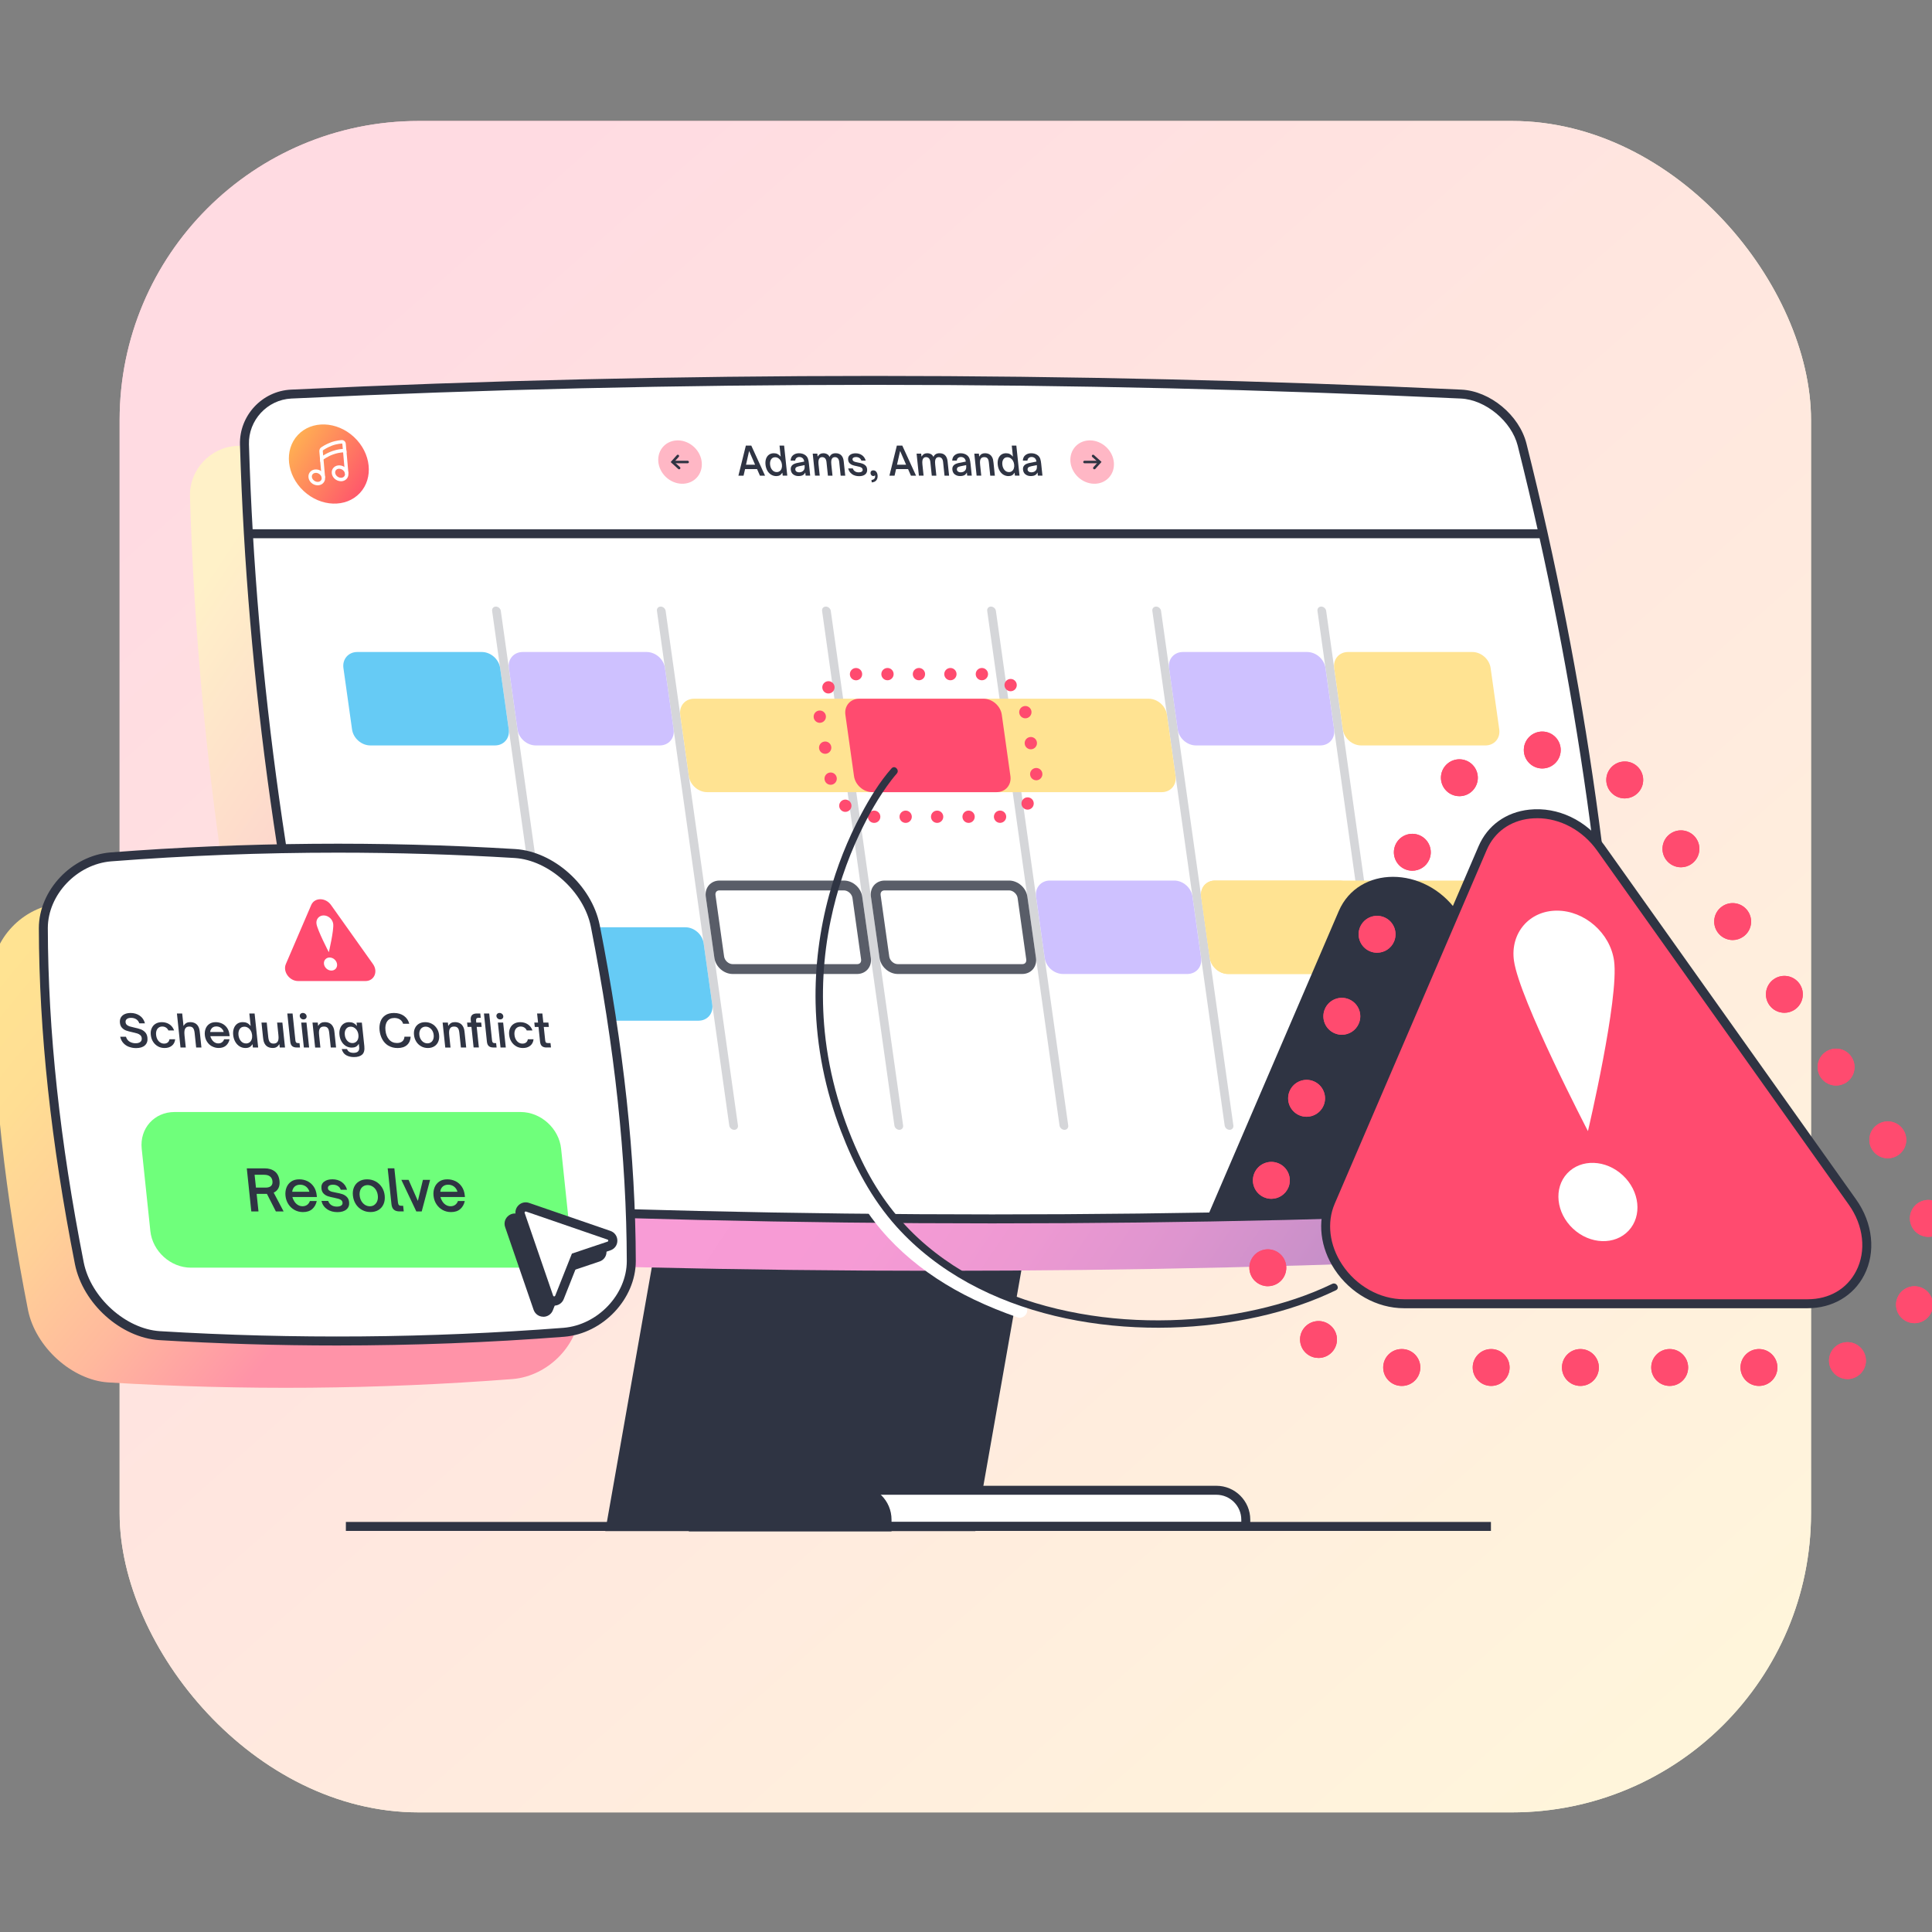 <?xml version="1.0" encoding="UTF-8"?>
<svg xmlns="http://www.w3.org/2000/svg" xmlns:xlink="http://www.w3.org/1999/xlink" viewBox="0 0 646 646">
  <rect x="0" y="0" width="646" height="646" fill="#808080" stroke="none"/>
  <defs>
    <style>.cls-1{clip-path:url(#clippath);}.cls-2{fill:none;}.cls-2,.cls-3,.cls-4,.cls-5,.cls-6,.cls-7,.cls-8,.cls-9,.cls-10,.cls-11,.cls-12,.cls-13,.cls-14,.cls-15,.cls-16,.cls-17{stroke-width:0px;}.cls-3{fill:url(#linear-gradient);}.cls-4{fill:url(#New_Gradient_Swatch);}.cls-5{fill:url(#linear-gradient-4);}.cls-6{fill:url(#linear-gradient-2);}.cls-7{fill:url(#linear-gradient-3);}.cls-8{fill:#595d68;}.cls-9{fill:#6fff7b;}.cls-10{fill:#2f3443;}.cls-11{fill:#d5d6d9;}.cls-12{fill:#cec1ff;}.cls-13{fill:#ffe392;}.cls-14{fill:#fff;}.cls-15{fill:#ffb7c5;}.cls-16{fill:#ff4b6f;}.cls-17{fill:#66cbf5;}</style>
    <linearGradient id="linear-gradient" x1="123.99" y1="97.82" x2="570.93" y2="604.61" gradientUnits="userSpaceOnUse">
      <stop offset="0" stop-color="#ffc9d4"></stop>
      <stop offset=".04" stop-color="#ffd0d5"></stop>
      <stop offset=".15" stop-color="#ffe1d7"></stop>
      <stop offset=".29" stop-color="#ffedd9"></stop>
      <stop offset=".49" stop-color="#fff4da"></stop>
      <stop offset="1" stop-color="#fff6db"></stop>
    </linearGradient>
    <linearGradient id="linear-gradient-2" x1="123.99" y1="97.82" x2="570.93" y2="604.61" gradientUnits="userSpaceOnUse">
      <stop offset="0" stop-color="#ffdbe2"></stop>
      <stop offset="1" stop-color="#fff6db"></stop>
    </linearGradient>
    <linearGradient id="linear-gradient-3" x1="49.62" y1="120.02" x2="478.59" y2="409.33" gradientUnits="userSpaceOnUse">
      <stop offset=".11" stop-color="#fff1c8"></stop>
      <stop offset=".55" stop-color="#f99cd6"></stop>
      <stop offset=".7" stop-color="#f69bd5"></stop>
      <stop offset=".79" stop-color="#ed99d2"></stop>
      <stop offset=".87" stop-color="#de95cf"></stop>
      <stop offset=".95" stop-color="#c990c9"></stop>
      <stop offset="1" stop-color="#b58bc4"></stop>
    </linearGradient>
    <clipPath id="clippath">
      <path class="cls-2" d="m526.69,402.97c-129.55,6.14-259.95,6.14-391.22,0-8.92-.43-18.11-8-20.35-16.87-19.88-79.16-31.01-158.31-33.37-237.47-.25-8.87,6.81-16.44,15.61-16.87,129.55-6.14,259.95-6.14,391.22,0,8.92.43,18.11,8,20.35,16.87,19.88,79.16,31.01,158.31,33.37,237.47.25,8.87-6.81,16.44-15.61,16.87Z"></path>
    </clipPath>
    <linearGradient id="linear-gradient-4" x1="10.85" y1="312.05" x2="184.95" y2="454.95" gradientUnits="userSpaceOnUse">
      <stop offset="0" stop-color="#ffe392"></stop>
      <stop offset=".14" stop-color="#ffde93"></stop>
      <stop offset=".3" stop-color="#ffd097"></stop>
      <stop offset=".47" stop-color="#ffb99d"></stop>
      <stop offset=".64" stop-color="#ff99a6"></stop>
      <stop offset=".67" stop-color="#ff93a8"></stop>
    </linearGradient>
    <linearGradient id="New_Gradient_Swatch" x1="134.59" y1="170.97" x2="87.96" y2="141.04" gradientTransform="translate(148.48 -31.07) rotate(47.01)" gradientUnits="userSpaceOnUse">
      <stop offset=".2" stop-color="#ff4b6f"></stop>
      <stop offset="1" stop-color="#ffd448"></stop>
    </linearGradient>
  </defs>
  <g id="Layer_2">
    <rect class="cls-3" x="40" y="40.45" width="565.55" height="565.55" rx="100" ry="100"></rect>
    <rect class="cls-6" x="40" y="40.45" width="565.55" height="565.55" rx="100" ry="100"></rect>
  </g>
  <g id="Layer_1">
    <polygon class="cls-10" points="324.59 510.12 204.59 510.12 227.02 382.91 347.02 382.91 324.59 510.12"></polygon>
    <path class="cls-10" d="m326.14,511.96h-123.75l23.08-130.89h123.75l-23.08,130.89Zm-119.35-3.68h116.26l21.78-123.52h-116.26l-21.78,123.52Z"></path>
    <path class="cls-14" d="m282.23,498.3h124.49c5.43,0,9.83,4.41,9.83,9.83v1.22c0,.57-.47,1.04-1.04,1.04h-133.28v-12.09h0Z"></path>
    <path class="cls-10" d="m415.51,511.89h-134.78v-15.09h125.99c6.25,0,11.33,5.08,11.33,11.33v1.22c0,1.4-1.14,2.54-2.54,2.54Zm-131.78-3h131.32v-.76c0-4.59-3.74-8.33-8.33-8.33h-122.99v9.09Z"></path>
    <path class="cls-10" d="m231.98,498.3h54.64c5.43,0,9.83,4.41,9.83,9.83v2.26h-64.47v-12.09h0Z"></path>
    <path class="cls-10" d="m298.1,512.04h-67.78v-15.4h56.29c6.33,0,11.49,5.15,11.49,11.49v3.91Zm-64.47-3.31h61.15v-.6c0-4.51-3.67-8.17-8.17-8.17h-52.98v8.77Z"></path>
    <rect class="cls-10" x="115.65" y="508.89" width="382.87" height="3"></rect>
    <path class="cls-7" d="m508.46,420.31c-129.55,6.14-259.95,6.14-391.22,0-8.92-.43-18.11-8-20.35-16.87-19.88-79.16-31.01-158.31-33.37-237.47-.25-8.87,6.81-16.44,15.61-16.87,129.55-6.14,259.95-6.14,391.22,0,8.92.43,18.11,8,20.35,16.87,19.88,79.16,31.01,158.31,33.37,237.47.25,8.87-6.81,16.44-15.61,16.87Z"></path>
    <path class="cls-14" d="m526.69,402.97c-129.55,6.14-259.95,6.14-391.22,0-8.92-.43-18.11-8-20.35-16.87-19.88-79.16-31.01-158.31-33.37-237.47-.25-8.87,6.81-16.44,15.61-16.87,129.55-6.14,259.95-6.14,391.22,0,8.92.43,18.11,8,20.35,16.87,19.88,79.16,31.01,158.31,33.37,237.47.25,8.87-6.81,16.44-15.61,16.87Z"></path>
    <path class="cls-10" d="m331.72,409.06c-65.38,0-130.97-1.53-196.33-4.58-9.59-.46-19.34-8.53-21.73-18-19.82-78.89-31.06-158.9-33.42-237.79-.28-9.68,7.37-17.94,17.04-18.41,128.99-6.11,260.66-6.11,391.37,0,9.59.46,19.34,8.53,21.74,18,19.82,78.9,31.06,158.9,33.42,237.79.27,9.68-7.37,17.94-17.04,18.41h0c-64.49,3.06-129.66,4.58-195.04,4.58Zm-39.4-280.38c-65.33,0-130.45,1.53-194.9,4.58-8.05.39-14.41,7.27-14.18,15.33,2.35,78.68,13.57,158.47,33.33,237.15,2.06,8.13,10.74,15.34,18.97,15.74,130.6,6.11,262.19,6.11,391.08,0h0c8.05-.39,14.41-7.27,14.18-15.33-2.35-78.68-13.57-158.46-33.33-237.15-2.06-8.13-10.74-15.34-18.97-15.74-65.3-3.05-130.85-4.58-196.18-4.58Zm234.37,274.29h0,0Z"></path>
    <rect class="cls-10" x="83.44" y="176.97" width="433.61" height="3"></rect>
    <path class="cls-11" d="m190.39,377.78h0c-.8,0-1.55-.65-1.66-1.45l-24.18-172.06c-.11-.8.45-1.45,1.25-1.45h0c.8,0,1.55.65,1.66,1.45l24.18,172.06c.11.8-.45,1.45-1.25,1.45Z"></path>
    <path class="cls-11" d="m245.5,377.78h0c-.8,0-1.55-.65-1.66-1.45l-24.18-172.06c-.11-.8.45-1.45,1.25-1.45h0c.8,0,1.55.65,1.66,1.45l24.18,172.06c.11.8-.45,1.45-1.25,1.45Z"></path>
    <path class="cls-11" d="m300.72,377.78h0c-.8,0-1.55-.65-1.66-1.45l-24.18-172.06c-.11-.8.45-1.45,1.25-1.45h0c.8,0,1.55.65,1.66,1.45l24.18,172.06c.11.8-.45,1.45-1.25,1.45Z"></path>
    <path class="cls-11" d="m355.93,377.78h0c-.8,0-1.55-.65-1.66-1.45l-24.18-172.06c-.11-.8.45-1.45,1.25-1.45h0c.8,0,1.55.65,1.66,1.45l24.18,172.06c.11.8-.45,1.45-1.25,1.45Z"></path>
    <path class="cls-11" d="m411.15,377.78h0c-.8,0-1.55-.65-1.66-1.45l-24.18-172.06c-.11-.8.45-1.45,1.25-1.45h0c.8,0,1.55.65,1.66,1.45l24.18,172.06c.11.8-.45,1.45-1.25,1.45Z"></path>
    <path class="cls-11" d="m466.36,377.78h0c-.8,0-1.55-.65-1.66-1.45l-24.18-172.06c-.11-.8.45-1.45,1.25-1.45h0c.8,0,1.55.65,1.66,1.45l24.18,172.06c.11.8-.45,1.45-1.25,1.45Z"></path>
    <path class="cls-17" d="m165.5,249.25h-41.67c-2.96,0-5.71-2.4-6.12-5.37l-2.88-20.5c-.42-2.96,1.65-5.37,4.61-5.37h41.67c2.96,0,5.71,2.4,6.12,5.37l2.88,20.5c.42,2.96-1.65,5.37-4.61,5.37Z"></path>
    <path class="cls-12" d="m176.28,325.67h-41.71c-2.96,0-5.71-2.4-6.12-5.37l-2.88-20.5c-.42-2.96,1.65-5.37,4.61-5.37h41.71c2.96,0,5.71,2.4,6.12,5.37l2.88,20.5c.42,2.96-1.65,5.37-4.61,5.37Z"></path>
    <path class="cls-12" d="m220.62,249.25h-41.47c-2.96,0-5.71-2.4-6.12-5.37l-2.88-20.5c-.42-2.96,1.65-5.37,4.61-5.37h41.47c2.96,0,5.71,2.4,6.12,5.37l2.88,20.5c.42,2.96-1.65,5.37-4.61,5.37Z"></path>
    <path class="cls-17" d="m233.55,341.29h-41.47c-2.96,0-5.71-2.4-6.12-5.37l-2.88-20.5c-.42-2.96,1.65-5.37,4.61-5.37h41.47c2.96,0,5.71,2.4,6.12,5.37l2.88,20.5c.42,2.96-1.65,5.37-4.61,5.37Z"></path>
    <path class="cls-13" d="m496.69,249.25h-41.57c-2.96,0-5.71-2.4-6.12-5.37l-2.88-20.5c-.42-2.96,1.65-5.37,4.61-5.37h41.57c2.96,0,5.71,2.4,6.12,5.37l2.88,20.5c.42,2.96-1.65,5.37-4.61,5.37Z"></path>
    <path class="cls-13" d="m388.46,264.87h-152.01c-2.96,0-5.71-2.4-6.12-5.37l-2.88-20.5c-.42-2.96,1.65-5.37,4.61-5.37h152.01c2.96,0,5.71,2.4,6.12,5.37l2.88,20.5c.42,2.96-1.65,5.37-4.61,5.37Z"></path>
    <path class="cls-16" d="m333.24,264.87h-41.57c-2.96,0-5.71-2.4-6.12-5.37l-2.88-20.5c-.42-2.96,1.65-5.37,4.61-5.37h41.57c2.96,0,5.71,2.4,6.12,5.37l2.88,20.5c.42,2.96-1.65,5.37-4.61,5.37Z"></path>
    <path class="cls-8" d="m282.18,297.72c1.34,0,2.67,1.19,2.86,2.54l2.88,20.5c.07.49-.03.91-.28,1.2-.24.28-.61.42-1.08.42h-41.58c-1.34,0-2.67-1.19-2.86-2.54l-2.88-20.5c-.07-.49.03-.91.28-1.2.24-.28.61-.42,1.08-.42h41.58m0-3.29h-41.58c-2.96,0-5.03,2.4-4.61,5.37l2.88,20.5c.42,2.96,3.16,5.37,6.12,5.37h41.58c2.96,0,5.03-2.4,4.61-5.37l-2.88-20.5c-.42-2.96-3.16-5.37-6.12-5.37h0Z"></path>
    <path class="cls-8" d="m337.4,297.72c1.34,0,2.67,1.19,2.86,2.54l2.88,20.5c.07.49-.03.91-.28,1.2-.24.28-.61.42-1.08.42h-41.58c-1.34,0-2.67-1.19-2.86-2.54l-2.88-20.5c-.07-.49.03-.91.28-1.2.24-.28.61-.42,1.08-.42h41.58m0-3.29h-41.58c-2.96,0-5.03,2.4-4.61,5.37l2.88,20.5c.42,2.96,3.16,5.37,6.12,5.37h41.58c2.96,0,5.03-2.4,4.61-5.37l-2.88-20.5c-.42-2.96-3.16-5.37-6.12-5.37h0Z"></path>
    <path class="cls-12" d="m397,325.67h-41.57c-2.96,0-5.71-2.4-6.12-5.37l-2.88-20.5c-.42-2.96,1.65-5.37,4.61-5.37h41.57c2.96,0,5.71,2.4,6.12,5.37l2.88,20.5c.42,2.96-1.65,5.37-4.61,5.37Z"></path>
    <path class="cls-12" d="m441.47,249.25h-41.57c-2.96,0-5.71-2.4-6.12-5.37l-2.88-20.5c-.42-2.96,1.65-5.37,4.61-5.37h41.57c2.96,0,5.71,2.4,6.12,5.37l2.88,20.5c.42,2.96-1.65,5.37-4.61,5.37Z"></path>
    <path class="cls-13" d="m507.43,325.67h-96.78c-2.96,0-5.71-2.4-6.12-5.37l-2.88-20.5c-.42-2.96,1.65-5.37,4.61-5.37h96.78c2.96,0,5.71,2.4,6.12,5.37l2.88,20.5c.42,2.96-1.65,5.37-4.61,5.37Z"></path>
    <path class="cls-13" d="m452.21,325.67h-41.57c-2.96,0-5.71-2.4-6.12-5.37l-2.88-20.5c-.42-2.96,1.65-5.37,4.61-5.37h41.57c2.96,0,5.71,2.4,6.12,5.37l2.88,20.5c.42,2.96-1.65,5.37-4.61,5.37Z"></path>
    <g class="cls-1">
      <path class="cls-10" d="m556.29,457.03h-134.99c-17.45,0-31.05-18.85-24.53-34.01l50.86-118.36c6.58-15.3,28.63-15.3,39.51,0l84.13,118.36c10.78,15.16,2.48,34.01-14.98,34.01Z"></path>
    </g>
    <path class="cls-12" d="m164.16,348.57h-44.17c-3.14,0-6.13-2.55-6.69-5.68l-3.83-21.71c-.55-3.14,1.54-5.68,4.68-5.68h44.17c3.14,0,6.13,2.55,6.69,5.68l3.83,21.71c.55,3.14-1.54,5.68-4.68,5.68Z"></path>
    <path class="cls-16" d="m321.81,273.1c0-1.14.92-2.06,2.06-2.06h0c1.13,0,2.05.92,2.05,2.06h0c0,1.13-.92,2.05-2.05,2.05h0c-1.14,0-2.06-.92-2.06-2.05Zm-10.52,0c0-1.14.92-2.06,2.06-2.06h0c1.13,0,2.05.92,2.05,2.06h0c0,1.13-.92,2.05-2.05,2.05h0c-1.14,0-2.06-.92-2.06-2.05Zm-10.52,0c0-1.14.92-2.06,2.05-2.06h0c1.14,0,2.06.92,2.06,2.06h0c0,1.13-.92,2.05-2.06,2.05h0c-1.13,0-2.05-.92-2.05-2.05Zm-8.49,2.05h-.02c-1.13,0-2.06-.92-2.06-2.05h0c0-1.14.93-2.06,2.06-2.06h.05c1.13,0,2.05.92,2.05,2.06h0c0,1.13-.92,2.05-2.05,2.05h-.03Zm40.05-1.98c-.04-1.14.84-2.09,1.97-2.14h0c1.14-.04,2.1.84,2.14,1.97h0c.05,1.14-.84,2.09-1.97,2.14h-.08c-1.1,0-2.01-.87-2.06-1.97Zm-51.04-2.22h0c-.85-.75-.93-2.05-.18-2.9h0c.75-.85,2.05-.93,2.9-.18h0c.85.75.94,2.05.19,2.9h0c-.41.46-.98.7-1.55.7h0c-.48,0-.97-.17-1.36-.52Zm60.98-.72c-.87-.74-.97-2.03-.24-2.9h0c.74-.87,2.03-.97,2.9-.24h0c.86.73.97,2.03.24,2.9h0c-.41.48-.99.73-1.57.73h0c-.47,0-.94-.16-1.33-.49Zm-66.55-9.52c-.2-1.12.55-2.18,1.66-2.38h0c1.12-.2,2.19.55,2.39,1.67h0c.19,1.12-.55,2.18-1.67,2.38h0c-.12.02-.24.03-.36.03h0c-.98,0-1.85-.7-2.02-1.7Zm68.72-1.62h0c-.13-1.13.68-2.15,1.81-2.29h0c1.12-.13,2.15.68,2.28,1.8h0c.13,1.13-.67,2.16-1.8,2.29h0c-.08.01-.16.01-.24.01h0c-1.03,0-1.92-.77-2.04-1.81Zm-70.55-8.74c-.2-1.12.55-2.18,1.67-2.38h0c1.12-.2,2.18.55,2.38,1.67h0c.2,1.12-.55,2.18-1.67,2.38h0c-.12.02-.24.03-.36.03h0c-.98,0-1.85-.7-2.02-1.7Zm68.76-1.51c-.2-1.12.55-2.19,1.67-2.38h0c1.11-.2,2.18.55,2.38,1.66h0c.2,1.12-.55,2.19-1.67,2.39h0c-.12.02-.24.03-.36.03h0c-.98,0-1.85-.7-2.02-1.7Zm-70.58-8.97c-.13-1.13.67-2.15,1.8-2.28h0c1.13-.13,2.15.68,2.28,1.8h0c.13,1.13-.67,2.15-1.8,2.28h0c-.08,0-.16.02-.24.02h0c-1.03,0-1.92-.77-2.04-1.82Zm68.75-1.39c-.2-1.12.55-2.19,1.67-2.38h0c1.12-.2,2.18.55,2.38,1.66h0c.2,1.12-.55,2.19-1.67,2.39h0c-.12.02-.24.03-.36.03h0c-.98,0-1.84-.7-2.02-1.7Zm-65.15-7.09c-.86-.74-.97-2.03-.23-2.9h0c.74-.86,2.03-.97,2.9-.23h0c.86.73.97,2.03.23,2.9h0c-.4.47-.98.72-1.57.72h0c-.47,0-.94-.16-1.33-.49Zm60.9-.77h0c-.86-.75-.94-2.05-.19-2.9h0c.75-.86,2.05-.94,2.9-.19h0c.85.75.94,2.05.19,2.9h0c-.41.46-.98.7-1.55.7h0c-.48,0-.96-.17-1.35-.51Zm-52.4-5.12c-.04-1.14.84-2.1,1.98-2.14h0c1.13-.04,2.09.84,2.13,1.97h0c.05,1.14-.84,2.1-1.97,2.14h-.09c-1.09,0-2.01-.87-2.05-1.97Zm42.08-.1c0-1.13.92-2.05,2.06-2.05h0c1.13,0,2.06.92,2.06,2.05h0c0,1.14-.93,2.06-2.06,2.06h0c-1.14,0-2.06-.92-2.06-2.06Zm-10.52,0c0-1.13.92-2.05,2.06-2.05h0c1.13,0,2.05.92,2.05,2.05h0c0,1.14-.92,2.06-2.05,2.06h0c-1.14,0-2.06-.92-2.06-2.06Zm-10.52,0c0-1.13.92-2.05,2.06-2.05h0c1.13,0,2.05.92,2.05,2.05h0c0,1.14-.92,2.06-2.05,2.06h0c-1.14,0-2.06-.92-2.06-2.06Zm-10.52,0c0-1.13.92-2.05,2.06-2.05h0c1.13,0,2.05.92,2.05,2.05h0c0,1.14-.92,2.06-2.05,2.06h0c-1.14,0-2.06-.92-2.06-2.06Z"></path>
    <path class="cls-14" d="m521.13,331.43c-1.51-8.58,4.22-15.53,12.79-15.53,8.58,0,16.76,6.95,18.27,15.53,2.04,11.58-6.21,52.87-6.21,52.87,0,0-22.75-40.92-24.86-52.87Z"></path>
    <ellipse class="cls-14" cx="549.87" cy="406.31" rx="11.12" ry="13.26" transform="translate(-121.13 537.44) rotate(-47.52)"></ellipse>
    <path class="cls-5" d="m171.41,461.11c-45.07,3.48-90.14,3.86-135.21,1.13-12.09-.78-24.3-11.77-26.82-24.14-7.46-37.88-11.95-75.3-12.05-112.16.03-12.02,10.43-22.78,22.52-23.78,45.07-3.48,90.14-3.86,135.21-1.13,12.09.78,24.3,11.77,26.82,24.14,7.46,37.88,11.95,75.3,12.05,112.16-.03,12.02-10.43,22.78-22.52,23.78Z"></path>
    <path class="cls-14" d="m188.57,445.47c-45.07,3.48-90.14,3.86-135.21,1.13-12.09-.78-24.3-11.77-26.82-24.14-7.46-37.88-11.95-75.3-12.05-112.16.03-12.02,10.43-22.78,22.52-23.78,45.07-3.48,90.14-3.86,135.21-1.13,12.09.78,24.31,11.77,26.82,24.14,7.46,37.88,11.95,75.3,12.05,112.16-.03,12.02-10.43,22.78-22.52,23.78Z"></path>
    <path class="cls-10" d="m112.72,449.89c-19.87,0-39.72-.6-59.45-1.79-12.88-.83-25.53-12.19-28.2-25.34-8.04-40.83-11.99-77.62-12.08-112.45.03-12.63,10.97-24.21,23.9-25.28,44.94-3.47,90.5-3.85,135.42-1.13,12.88.83,25.53,12.19,28.2,25.34,8.04,40.84,11.99,77.62,12.08,112.45-.03,12.63-10.97,24.21-23.9,25.28h0c-25.19,1.95-50.6,2.92-75.97,2.92Zm.15-164.79c-25.3,0-50.61.97-75.74,2.91-11.43.95-21.11,11.15-21.14,22.29.09,34.64,4.02,71.23,12.02,111.87,2.37,11.69,14.03,22.2,25.44,22.93,44.78,2.71,90.21,2.34,134.99-1.12,11.44-.95,21.12-11.16,21.14-22.29-.09-34.64-4.02-71.23-12.02-111.87-2.37-11.69-14.03-22.2-25.44-22.93-19.66-1.19-39.46-1.79-59.26-1.79Z"></path>
    <path class="cls-10" d="m43.19,350.06c-.73-.26-1.36-.67-1.9-1.24-.54-.57-.91-1.29-1.1-2.17h1.92c.25.77.67,1.33,1.26,1.67.59.34,1.24.51,1.95.51s1.22-.14,1.59-.43.54-.72.48-1.28c-.04-.42-.21-.75-.48-1-.28-.25-.61-.43-1-.56-.39-.12-.93-.26-1.61-.41-.84-.18-1.53-.36-2.07-.55-.54-.19-1.01-.49-1.41-.91-.41-.42-.65-.99-.72-1.71-.07-.69.04-1.27.32-1.77.29-.49.71-.86,1.28-1.12.56-.25,1.22-.38,1.98-.38,1.13,0,2.14.29,3.02.88.88.59,1.47,1.45,1.77,2.59h-1.89c-.21-.63-.57-1.09-1.05-1.39-.49-.3-1.06-.45-1.7-.45s-1.09.13-1.42.39c-.33.26-.47.62-.42,1.09.04.37.19.66.44.88.26.22.57.38.94.5s.87.24,1.5.38c.89.19,1.62.38,2.18.59s1.05.53,1.48.98c.43.45.69,1.07.77,1.85.11,1.06-.16,1.9-.83,2.52-.66.62-1.66.93-2.98.93-.79,0-1.54-.13-2.27-.39Z"></path>
    <path class="cls-10" d="m52.8,349.86c-.66-.37-1.2-.88-1.62-1.54-.42-.66-.67-1.42-.76-2.27-.09-.82,0-1.56.29-2.21.28-.65.71-1.16,1.3-1.52.59-.36,1.29-.54,2.1-.54.98,0,1.84.25,2.57.74.73.5,1.24,1.17,1.53,2.03h-1.91c-.18-.42-.45-.74-.81-.97-.36-.23-.77-.34-1.24-.34s-.85.12-1.18.35c-.33.23-.58.56-.73.99-.15.43-.2.92-.14,1.48.06.58.21,1.08.46,1.52s.56.77.94,1.01c.38.24.8.36,1.26.36.51,0,.92-.13,1.23-.39.32-.26.5-.61.57-1.06h1.91c-.09.91-.46,1.63-1.1,2.15-.64.52-1.46.77-2.45.77-.81,0-1.55-.18-2.22-.55Z"></path>
    <path class="cls-10" d="m60.35,350.25l-1.19-11.37h1.76l.44,4.17c.3-.48.62-.81.97-1,.35-.19.76-.28,1.23-.28,1.24,0,2.14.45,2.69,1.36.19.33.33.66.4,1,.08.34.14.75.19,1.25l.51,4.87h-1.76l-.51-4.87c-.09-.83-.29-1.41-.61-1.73-.27-.27-.66-.4-1.17-.4-.6,0-1.02.18-1.28.54-.17.23-.29.53-.34.92-.05.38-.05.9.02,1.54l.42,4.01h-1.76Z"></path>
    <path class="cls-10" d="m70.87,349.86c-.67-.37-1.21-.88-1.63-1.53s-.67-1.38-.75-2.2c-.08-.75,0-1.46.25-2.13.24-.67.65-1.2,1.23-1.61.58-.41,1.3-.61,2.18-.61.73,0,1.43.16,2.1.47.66.31,1.22.79,1.67,1.42.45.64.72,1.42.82,2.34l.05.45h-6.46c.1.39.23.7.38.92.25.47.57.83.97,1.1s.84.4,1.32.4c.51,0,.93-.13,1.26-.4.33-.26.56-.59.68-.99h1.82c-.18.86-.57,1.57-1.18,2.11s-1.43.81-2.46.81c-.81,0-1.56-.19-2.23-.56Zm3.93-4.79c-.07-.31-.19-.57-.35-.79-.24-.35-.54-.61-.9-.8-.37-.18-.76-.28-1.19-.28s-.81.09-1.13.28c-.32.18-.56.45-.74.8-.11.2-.18.46-.22.79h4.53Z"></path>
    <path class="cls-10" d="m80.12,349.87c-.59-.36-1.07-.87-1.45-1.53-.38-.66-.61-1.41-.7-2.25s-.01-1.59.23-2.25c.24-.66.62-1.16,1.13-1.53.51-.36,1.13-.54,1.86-.54.53,0,.99.09,1.4.28.41.19.81.52,1.22,1l-.44-4.17h1.76l1.19,11.37h-1.76l-.12-1.13c-.31.48-.64.81-1,1.01-.36.19-.81.29-1.35.29-.73,0-1.38-.18-1.97-.54Zm3.32-1.33c.32-.24.56-.57.71-1,.15-.43.2-.91.15-1.44-.06-.54-.21-1.02-.45-1.44s-.55-.76-.92-1c-.37-.24-.78-.36-1.23-.36-.69,0-1.2.26-1.56.79-.35.53-.48,1.2-.4,2.01.09.81.36,1.48.82,2.01s1.04.79,1.72.79c.45,0,.83-.12,1.15-.36Z"></path>
    <path class="cls-10" d="m88.53,349.04c-.16-.27-.28-.57-.37-.9s-.16-.78-.22-1.35l-.51-4.87h1.76l.51,4.89c.09.83.29,1.41.61,1.73.27.27.66.4,1.17.4.57,0,.99-.18,1.28-.54.18-.23.3-.53.35-.92.05-.38.04-.9-.03-1.54l-.42-4.02h1.76l.88,8.33h-1.76l-.12-1.13c-.3.46-.62.79-.96.99-.34.2-.75.3-1.24.3-1.25,0-2.15-.46-2.69-1.37Z"></path>
    <path class="cls-10" d="m99.22,350.25c-.65,0-1.15-.15-1.51-.45-.36-.3-.57-.79-.65-1.47l-.99-9.44h1.76l.94,8.98c.03.33.12.56.25.7.13.14.34.21.64.21h.49l.16,1.47h-1.09Z"></path>
    <path class="cls-10" d="m100.65,340.55c-.24-.2-.38-.46-.42-.77-.03-.31.05-.56.25-.77.2-.2.46-.31.78-.31s.61.1.85.31c.24.2.38.46.41.77.03.31-.05.56-.25.77-.2.2-.46.31-.79.31s-.6-.1-.84-.31Zm2.71,9.7h-1.76l-.88-8.33h1.76l.88,8.33Z"></path>
    <path class="cls-10" d="m105.37,350.25l-.88-8.33h1.76l.12,1.13c.3-.48.62-.81.97-1s.75-.28,1.22-.28c1.25,0,2.15.45,2.69,1.36.2.33.34.66.42,1,.08.34.14.75.19,1.25l.51,4.87h-1.77l-.51-4.87c-.05-.44-.12-.79-.21-1.07-.09-.28-.22-.5-.39-.66-.27-.27-.66-.4-1.17-.4-.61,0-1.04.18-1.3.54-.17.23-.29.53-.34.91s-.04.89.03,1.55l.42,4.01h-1.76Z"></path>
    <path class="cls-10" d="m115.77,352.84c-.74-.41-1.25-1.1-1.51-2.07h1.77c.17.44.44.76.79.96.35.2.81.31,1.37.31.72,0,1.23-.16,1.54-.49s.43-.78.37-1.36l-.13-1.19c-.3.49-.63.82-1,1.01-.37.19-.81.28-1.34.28-.73,0-1.38-.18-1.98-.54-.59-.36-1.08-.87-1.45-1.51-.38-.65-.61-1.38-.69-2.19-.09-.82-.01-1.56.23-2.21.24-.65.62-1.16,1.14-1.52.52-.36,1.13-.54,1.85-.54.54,0,1.01.09,1.41.28.4.19.81.52,1.21,1l-.12-1.13h1.76l.83,7.86c.14,1.33-.1,2.27-.72,2.83-.62.56-1.53.83-2.74.83-.98,0-1.85-.2-2.59-.61Zm3.21-4.42c.33-.24.57-.56.72-.98s.2-.88.14-1.41c-.05-.52-.2-.98-.44-1.4-.24-.42-.55-.74-.92-.98s-.78-.36-1.23-.36c-.68,0-1.19.26-1.55.78-.36.52-.5,1.17-.41,1.96.08.79.36,1.45.83,1.97.47.52,1.04.77,1.71.77.45,0,.83-.12,1.16-.36Z"></path>
    <path class="cls-10" d="m129.86,349.65c-.86-.53-1.54-1.24-2.03-2.14-.49-.89-.79-1.88-.91-2.95-.11-1.07-.02-2.05.29-2.94.3-.89.83-1.6,1.59-2.12.75-.53,1.73-.79,2.92-.79,1.34,0,2.46.33,3.36.98.9.66,1.49,1.53,1.77,2.62h-2.07c-.18-.61-.53-1.08-1.05-1.42-.52-.34-1.14-.51-1.86-.51-1.09,0-1.9.38-2.41,1.14-.52.76-.71,1.77-.57,3.03.13,1.26.54,2.28,1.21,3.05.68.77,1.56,1.15,2.65,1.15.73,0,1.32-.18,1.76-.54s.68-.88.73-1.58h2.07c-.06,1.17-.46,2.1-1.21,2.78-.75.68-1.8,1.02-3.14,1.02-1.19,0-2.22-.27-3.09-.8Z"></path>
    <path class="cls-10" d="m140.84,349.86c-.67-.37-1.22-.88-1.64-1.54-.42-.66-.68-1.42-.77-2.27-.09-.82.01-1.56.3-2.21.28-.65.73-1.16,1.32-1.52.6-.36,1.3-.54,2.12-.54s1.56.18,2.23.54c.67.36,1.22.87,1.65,1.52.43.65.68,1.39.77,2.21.09.84,0,1.6-.29,2.26-.28.66-.72,1.18-1.32,1.55-.6.37-1.31.56-2.13.56s-1.56-.18-2.23-.55Zm3.27-1.35c.34-.24.59-.58.75-1.01s.21-.91.15-1.46c-.05-.52-.21-.99-.45-1.41-.25-.42-.57-.75-.96-.99-.39-.24-.82-.36-1.27-.36s-.86.12-1.2.35c-.34.23-.59.56-.75.98-.16.42-.21.9-.16,1.42.06.56.21,1.05.47,1.47.25.43.57.76.96,1,.39.24.81.36,1.27.36s.86-.12,1.2-.37Z"></path>
    <path class="cls-10" d="m148.88,350.25l-.88-8.33h1.76l.12,1.13c.3-.48.62-.81.97-1s.75-.28,1.22-.28c1.25,0,2.15.45,2.69,1.36.2.33.34.66.42,1,.08.34.14.75.19,1.25l.51,4.87h-1.77l-.51-4.87c-.05-.44-.12-.79-.21-1.07-.09-.28-.22-.5-.39-.66-.27-.27-.66-.4-1.17-.4-.61,0-1.04.18-1.3.54-.17.23-.29.53-.34.91s-.04.89.03,1.55l.42,4.01h-1.76Z"></path>
    <path class="cls-10" d="m158.36,350.25l-.72-6.88h-1.31l-.15-1.45h1.31l-.09-.86c-.07-.71.06-1.24.4-1.62.34-.37.88-.56,1.6-.56h1.19l.15,1.44h-.77c-.59,0-.84.33-.78.98l.06.61h1.65l.15,1.45h-1.65l.72,6.88h-1.77Zm6.61,0c-.65,0-1.15-.15-1.51-.45-.36-.3-.57-.79-.65-1.47l-.99-9.44h1.76l.94,8.98c.03.33.12.56.24.7.13.14.34.21.64.21h.49l.16,1.47h-1.09Z"></path>
    <path class="cls-10" d="m166.41,340.55c-.24-.2-.38-.46-.42-.77-.03-.31.05-.56.25-.77.2-.2.46-.31.78-.31s.61.1.85.31c.24.2.38.46.41.77.03.31-.05.56-.25.77-.2.2-.46.31-.79.31s-.6-.1-.84-.31Zm2.71,9.7h-1.76l-.88-8.33h1.76l.88,8.33Z"></path>
    <path class="cls-10" d="m172.63,349.86c-.66-.37-1.2-.88-1.62-1.54-.42-.66-.67-1.42-.76-2.27-.09-.82,0-1.56.29-2.21.28-.65.71-1.16,1.3-1.52.59-.36,1.29-.54,2.1-.54.98,0,1.84.25,2.57.74.73.5,1.24,1.17,1.53,2.03h-1.91c-.18-.42-.45-.74-.81-.97-.36-.23-.77-.34-1.23-.34s-.85.12-1.19.35c-.33.23-.58.56-.73.99-.15.43-.2.92-.14,1.48.06.58.21,1.08.46,1.52s.56.77.94,1.01c.38.24.8.36,1.26.36.51,0,.92-.13,1.23-.39.32-.26.5-.61.57-1.06h1.91c-.09.91-.46,1.63-1.1,2.15-.64.52-1.46.77-2.45.77-.81,0-1.55-.18-2.22-.55Z"></path>
    <path class="cls-10" d="m182.74,350.25c-.65,0-1.15-.15-1.51-.45-.36-.3-.57-.79-.65-1.47l-.52-4.95h-1.25l-.15-1.46h1.25l-.32-3.04h1.76l.32,3.04h1.7l.15,1.46h-1.7l.47,4.45c.03.32.11.55.22.71.12.15.34.23.68.23h.88l.16,1.47h-1.49Z"></path>
    <path class="cls-9" d="m179.53,423.87H63.83c-6.78,0-12.85-5.49-13.56-12.27l-2.89-27.51c-.71-6.78,4.2-12.27,10.98-12.27h115.7c6.78,0,12.85,5.49,13.56,12.27l2.89,27.51c.71,6.78-4.2,12.27-10.98,12.27Z"></path>
    <path class="cls-10" d="m94.83,405.06h-2.59l-2.99-5.87h-3.44l.62,5.87h-2.4l-1.51-14.4h5.95c1.41,0,2.56.35,3.44,1.05s1.4,1.75,1.55,3.16c.1.94-.02,1.75-.36,2.41-.34.66-.87,1.16-1.59,1.5l3.32,6.28Zm-9.24-7.96h3.23c.82,0,1.42-.19,1.81-.56.39-.37.55-.9.47-1.59-.07-.69-.35-1.22-.82-1.59-.47-.36-1.11-.55-1.92-.55h-3.23l.45,4.28Z"></path>
    <path class="cls-10" d="m98.47,404.56c-.85-.47-1.54-1.12-2.06-1.94-.53-.82-.84-1.75-.95-2.78-.1-.96,0-1.86.31-2.7s.83-1.52,1.56-2.04,1.65-.77,2.76-.77c.93,0,1.82.2,2.66.59.84.4,1.55,1,2.11,1.8.57.81.92,1.79,1.04,2.96l.06.57h-8.19c.13.49.29.88.48,1.17.31.59.72,1.06,1.23,1.4.51.34,1.06.51,1.67.51.64,0,1.17-.17,1.6-.5.42-.33.71-.75.86-1.25h2.3c-.23,1.09-.72,1.98-1.49,2.67s-1.81,1.03-3.12,1.03c-1.03,0-1.97-.24-2.82-.71Zm4.98-6.07c-.09-.39-.24-.72-.45-1-.3-.44-.68-.78-1.14-1.01-.46-.23-.97-.35-1.51-.35s-1.03.12-1.44.35c-.4.23-.71.57-.93,1.01-.14.25-.23.58-.27,1h5.74Z"></path>
    <path class="cls-10" d="m109.4,404.32c-.98-.63-1.62-1.55-1.92-2.76h2.25c.21.6.57,1.07,1.07,1.4s1.11.49,1.84.49c.62,0,1.1-.12,1.44-.35.35-.23.5-.56.45-.99-.04-.34-.18-.61-.43-.81-.25-.2-.56-.36-.92-.46-.36-.11-.84-.22-1.46-.35-.85-.16-1.54-.33-2.08-.51-.54-.18-1.02-.47-1.43-.88-.41-.41-.66-.97-.73-1.69-.11-1.01.19-1.77.89-2.3s1.63-.79,2.79-.79,2.25.31,3.12.93c.87.62,1.46,1.47,1.76,2.57h-2.1c-.21-.57-.54-.99-1-1.27-.46-.28-.99-.42-1.59-.42-.57,0-1,.11-1.31.32s-.44.5-.4.87c.03.3.17.54.41.73.24.18.53.32.87.42.34.09.82.2,1.42.31.86.15,1.57.32,2.13.51s1.06.49,1.49.92c.43.42.69,1,.77,1.75.11,1.02-.19,1.83-.88,2.43-.69.6-1.7.91-3.02.91s-2.45-.31-3.43-.94Z"></path>
    <path class="cls-10" d="m121.05,404.57c-.85-.47-1.55-1.12-2.08-1.95-.53-.84-.86-1.8-.97-2.88-.11-1.04.02-1.98.38-2.8s.92-1.47,1.68-1.92c.76-.46,1.65-.69,2.68-.69s1.97.23,2.83.69c.85.46,1.55,1.1,2.09,1.92.54.82.86,1.76.97,2.8.11,1.07-.01,2.02-.37,2.86-.36.84-.92,1.49-1.67,1.96-.76.47-1.66.71-2.7.71s-1.98-.23-2.83-.7Zm4.14-1.71c.43-.31.75-.73.95-1.27.2-.54.27-1.16.19-1.85-.07-.65-.26-1.25-.57-1.78-.31-.53-.72-.95-1.22-1.25-.5-.3-1.04-.45-1.61-.45s-1.09.15-1.52.44c-.43.3-.75.71-.95,1.25-.2.54-.27,1.14-.2,1.8.07.7.27,1.33.59,1.87.32.54.73.96,1.22,1.27.49.3,1.03.45,1.6.45s1.08-.15,1.52-.46Z"></path>
    <path class="cls-10" d="m133.62,405.06c-.82,0-1.45-.19-1.91-.57-.45-.38-.73-1-.82-1.87l-1.26-11.97h2.23l1.2,11.38c.04.42.15.71.31.89.16.18.43.26.81.26h.62l.2,1.87h-1.38Z"></path>
    <path class="cls-10" d="m141.01,405.06h-1.81l-5-10.55h2.42l3.1,7.04,1.69-7.04h2.4l-2.8,10.55Z"></path>
    <path class="cls-10" d="m147.97,404.56c-.85-.47-1.54-1.12-2.06-1.94-.53-.82-.84-1.75-.95-2.78-.1-.96,0-1.86.31-2.7s.83-1.52,1.56-2.04,1.65-.77,2.76-.77c.93,0,1.82.2,2.66.59.84.4,1.55,1,2.11,1.8.57.81.92,1.79,1.04,2.96l.06.57h-8.19c.13.49.29.88.48,1.17.31.59.72,1.06,1.23,1.4.51.34,1.06.51,1.67.51.64,0,1.17-.17,1.6-.5.42-.33.71-.75.86-1.25h2.3c-.23,1.09-.72,1.98-1.49,2.67s-1.81,1.03-3.12,1.03c-1.03,0-1.97-.24-2.82-.71Zm4.98-6.07c-.09-.39-.24-.72-.45-1-.3-.44-.68-.78-1.14-1.01-.46-.23-.97-.35-1.51-.35s-1.03.12-1.44.35c-.4.23-.71.57-.93,1.01-.14.25-.23.58-.27,1h5.74Z"></path>
    <ellipse class="cls-4" cx="109.96" cy="155.16" rx="12.34" ry="14.2" transform="translate(-78.52 129.79) rotate(-47.01)"></ellipse>
    <path class="cls-14" d="m106.22,162.27s-.1,0-.15,0c-1.52-.08-2.81-1.27-2.93-2.72h0c-.06-.7.16-1.36.64-1.85.5-.51,1.22-.78,1.99-.74,1.52.08,2.81,1.27,2.93,2.72.06.7-.16,1.36-.64,1.85-.46.48-1.13.75-1.84.75Zm-1.94-2.82c.08.86.92,1.62,1.85,1.67.44.03.84-.12,1.11-.39.24-.25.35-.58.32-.95-.08-.86-.92-1.62-1.85-1.67-.44-.02-.84.12-1.11.39-.24.25-.35.58-.32.95h0Z"></path>
    <rect class="cls-14" x="107.27" y="153.23" width="1.15" height="6.51" transform="translate(-13.25 10.02) rotate(-5.01)"></rect>
    <path class="cls-14" d="m114.01,160.9s-.1,0-.15,0c-1.52-.08-2.81-1.27-2.93-2.72h0c-.06-.7.16-1.36.64-1.84.49-.51,1.22-.78,1.99-.74,1.52.08,2.81,1.27,2.93,2.72.06.7-.16,1.36-.64,1.85-.46.48-1.13.75-1.84.75Zm-.61-4.17c-.41,0-.76.14-1.01.4-.24.25-.35.58-.32.95h0c.08.86.92,1.62,1.85,1.67.44.03.84-.12,1.11-.39.24-.25.35-.58.32-.95-.08-.86-.92-1.62-1.85-1.67-.03,0-.06,0-.09,0Z"></path>
    <rect class="cls-14" x="115" y="150.58" width="1.15" height="7.79" transform="translate(-13.04 10.67) rotate(-5.01)"></rect>
    <path class="cls-14" d="m107.09,154.45l-.31-3.49c-.05-.6.22-1.16.72-1.45.02-.02,1.38-.95,3.14-1.6,1.77-.65,3.52-.75,3.59-.76.29-.03.63.07.9.29.28.23.45.55.48.9l.26,3.02-.7-.09s-1.35-.14-3.64.63c-2.01.68-3.59,1.89-3.61,1.9l-.83.65Zm7.2-6.15s-1.65.09-3.25.69c-1.62.6-2.9,1.48-2.92,1.49-.15.09-.21.22-.19.38l.13,1.46c.71-.45,1.82-1.07,3.11-1.51,1.58-.53,2.76-.67,3.45-.69l-.15-1.68s-.03-.08-.07-.11h-.02s-.1-.03-.1-.03Z"></path>
    <path class="cls-16" d="m604.42,435.93h-134.99c-17.45,0-31.05-18.85-24.53-34.01l50.86-118.36c6.58-15.3,28.63-15.3,39.51,0l84.13,118.36c10.78,15.16,2.48,34.01-14.98,34.01Z"></path>
    <path class="cls-10" d="m604.42,437.43h-134.99c-9.03,0-17.91-4.97-23.18-12.97-4.8-7.29-5.82-15.93-2.73-23.13l50.86-118.36c2.99-6.96,9.17-11.42,16.96-12.25,9.55-1.02,19.18,3.57,25.15,11.97l84.13,118.36c5.63,7.92,6.67,17.63,2.69,25.33-3.57,6.92-10.63,11.05-18.89,11.05Zm-90.45-163.84c-.77,0-1.54.04-2.32.12-6.68.71-11.97,4.52-14.52,10.45l-50.86,118.36c-2.69,6.26-1.77,13.85,2.48,20.29,4.72,7.17,12.65,11.62,20.68,11.62h134.99c7.22,0,13.13-3.44,16.22-9.43,3.46-6.7,2.51-15.21-2.47-22.21l-84.13-118.36c-4.86-6.83-12.38-10.85-20.07-10.85Z"></path>
    <path class="cls-16" d="m581.97,457.24c0-3.4,2.76-6.16,6.17-6.16h0c3.41,0,6.17,2.76,6.17,6.16h0c0,3.41-2.76,6.17-6.17,6.17h0c-3.41,0-6.17-2.76-6.17-6.17Zm-29.85,0c0-3.4,2.77-6.16,6.17-6.16h0c3.41,0,6.17,2.76,6.17,6.16h0c0,3.41-2.76,6.17-6.17,6.17h0c-3.4,0-6.17-2.76-6.17-6.17Zm-29.85,0c0-3.4,2.77-6.16,6.17-6.16h0c3.41,0,6.17,2.76,6.17,6.16h0c0,3.41-2.76,6.17-6.17,6.17h0c-3.4,0-6.17-2.76-6.17-6.17Zm-29.84,0c0-3.4,2.76-6.16,6.16-6.16h0c3.41,0,6.17,2.76,6.17,6.16h0c0,3.41-2.76,6.17-6.17,6.17h0c-3.4,0-6.16-2.76-6.16-6.17Zm-23.72,6.17h-.04c-3.41,0-6.17-2.76-6.17-6.17h0c0-3.4,2.76-6.16,6.17-6.16h.08c3.4,0,6.16,2.76,6.16,6.16h0c0,3.41-2.76,6.17-6.16,6.17h-.04Zm143.19-6.47c-1.1-3.22.62-6.73,3.84-7.83h0c3.23-1.1,6.73.62,7.83,3.84h0c1.11,3.23-.61,6.73-3.84,7.83h0c-.66.23-1.33.34-1.99.34h0c-2.57,0-4.97-1.62-5.84-4.18Zm-174.74-4.12c-2.72-2.05-3.27-5.92-1.22-8.64h0c2.06-2.72,5.92-3.27,8.64-1.22h0c2.73,2.05,3.27,5.92,1.22,8.64h0c-1.21,1.61-3.06,2.46-4.93,2.46h0c-1.29,0-2.6-.41-3.71-1.24Zm199.96-11.19c-2.97-1.67-4.02-5.43-2.35-8.4h0c1.67-2.97,5.43-4.02,8.4-2.35h0c2.97,1.67,4.02,5.43,2.35,8.4h0c-1.13,2.01-3.23,3.15-5.38,3.15h0c-1.03,0-2.07-.26-3.02-.8Zm-219.09-15.91c-1.01-3.25.82-6.71,4.07-7.71h0c3.26-1.01,6.71.82,7.72,4.07h0c1,3.26-.82,6.71-4.08,7.71h0c-.6.19-1.22.28-1.82.28h0c-2.63,0-5.07-1.7-5.89-4.35Zm220.69-17.18c-.64-3.35,1.56-6.57,4.9-7.21h0c3.35-.64,6.58,1.56,7.22,4.91h0c.63,3.35-1.57,6.57-4.91,7.21h0c-.39.07-.78.11-1.16.11h0c-2.9,0-5.49-2.06-6.05-5.02Zm-215.97-8.17c-3.15-1.3-4.65-4.9-3.35-8.05h0c1.3-3.15,4.91-4.65,8.05-3.35h0c3.15,1.3,4.65,4.9,3.36,8.05h0c-.99,2.38-3.28,3.82-5.71,3.82h0c-.78,0-1.58-.15-2.35-.47Zm203.45-15.66c-1.98-2.78-1.33-6.63,1.45-8.61h0c2.78-1.97,6.63-1.32,8.6,1.46h0c1.98,2.78,1.33,6.63-1.45,8.6h0c-1.09.77-2.33,1.14-3.57,1.14h0c-1.93,0-3.83-.9-5.03-2.59Zm-191.75-11.8c-3.13-1.34-4.58-4.97-3.23-8.1h0c1.34-3.13,4.97-4.58,8.1-3.24h0c3.13,1.35,4.57,4.98,3.23,8.11h0c-1,2.33-3.28,3.73-5.67,3.73h0c-.81,0-1.64-.16-2.43-.5Zm174.45-12.53c-1.97-2.78-1.32-6.63,1.46-8.6h0c2.78-1.98,6.63-1.33,8.6,1.45h0c1.97,2.78,1.32,6.63-1.45,8.6h0c-1.09.77-2.34,1.14-3.57,1.14h0c-1.93,0-3.83-.9-5.04-2.59Zm-162.67-14.9c-3.13-1.34-4.57-4.97-3.23-8.1h0c1.35-3.13,4.97-4.58,8.1-3.23h0c3.13,1.35,4.58,4.97,3.23,8.1h0c-1,2.34-3.27,3.74-5.66,3.74h0c-.82,0-1.64-.16-2.44-.51Zm145.38-9.43c-1.97-2.78-1.32-6.63,1.45-8.6h0c2.78-1.98,6.63-1.33,8.61,1.45h0c1.97,2.78,1.32,6.63-1.46,8.6h0c-1.08.77-2.33,1.14-3.56,1.14h0c-1.94,0-3.84-.9-5.04-2.59Zm-133.59-17.99c-3.13-1.34-4.58-4.97-3.24-8.1h0c1.35-3.13,4.98-4.58,8.11-3.23h0c3.13,1.34,4.57,4.97,3.23,8.1h0c-1,2.34-3.28,3.73-5.67,3.73h0c-.81,0-1.64-.16-2.43-.5Zm116.3-6.34c-1.98-2.78-1.33-6.63,1.45-8.6h0c2.78-1.98,6.63-1.33,8.6,1.45h0c1.98,2.78,1.33,6.63-1.45,8.6h0c-1.08.77-2.33,1.15-3.57,1.15h0c-1.93,0-3.83-.91-5.03-2.6Zm-104.52-21.08c-3.13-1.35-4.57-4.97-3.23-8.1h0c1.35-3.14,4.97-4.58,8.1-3.24h0c3.13,1.35,4.58,4.98,3.23,8.11h0c-1,2.33-3.27,3.73-5.67,3.73h0c-.81,0-1.63-.16-2.43-.5Zm87.22-3.25c-1.97-2.77-1.32-6.63,1.46-8.6h0c2.78-1.97,6.63-1.32,8.6,1.45h0c1.97,2.78,1.32,6.63-1.45,8.6h0c-1.09.78-2.34,1.15-3.57,1.15h0c-1.93,0-3.83-.91-5.04-2.6Zm-17.57-21.75h0c-2.68-2.11-3.15-5.98-1.04-8.66h0c2.1-2.68,5.98-3.15,8.66-1.05h0c2.68,2.11,3.15,5.99,1.04,8.67h0c-1.22,1.55-3.03,2.36-4.86,2.36h0c-1.33,0-2.67-.43-3.8-1.32Zm-56.26-1.69c-2.15-2.64-1.76-6.52.88-8.68h0c2.64-2.15,6.53-1.76,8.68.88h0c2.15,2.65,1.76,6.53-.88,8.69h0c-1.14.93-2.52,1.38-3.89,1.38h0c-1.79,0-3.57-.77-4.79-2.27Zm32.35-7c-3.4-.08-6.1-2.91-6.02-6.31h0c.07-3.41,2.9-6.11,6.3-6.03h0c3.41.08,6.11,2.91,6.03,6.31h0c-.07,3.36-2.82,6.03-6.16,6.03h-.15Z"></path>
    <path class="cls-16" d="m581.97,457.24c0-3.4,2.76-6.16,6.17-6.16h0c3.41,0,6.17,2.76,6.17,6.16h0c0,3.41-2.76,6.17-6.17,6.17h0c-3.41,0-6.17-2.76-6.17-6.17Zm-29.85,0c0-3.4,2.77-6.16,6.17-6.16h0c3.41,0,6.17,2.76,6.17,6.16h0c0,3.41-2.76,6.17-6.17,6.17h0c-3.4,0-6.17-2.76-6.17-6.17Zm-29.85,0c0-3.4,2.77-6.16,6.17-6.16h0c3.41,0,6.17,2.76,6.17,6.16h0c0,3.41-2.76,6.17-6.17,6.17h0c-3.4,0-6.17-2.76-6.17-6.17Zm-29.84,0c0-3.4,2.76-6.16,6.16-6.16h0c3.41,0,6.17,2.76,6.17,6.16h0c0,3.41-2.76,6.17-6.17,6.17h0c-3.4,0-6.16-2.76-6.16-6.17Zm-23.72,6.17h-.04c-3.41,0-6.17-2.76-6.17-6.17h0c0-3.4,2.76-6.16,6.17-6.16h.08c3.4,0,6.16,2.76,6.16,6.16h0c0,3.41-2.76,6.17-6.16,6.17h-.04Zm143.19-6.47c-1.1-3.22.62-6.73,3.84-7.83h0c3.23-1.1,6.73.62,7.83,3.84h0c1.11,3.23-.61,6.73-3.84,7.83h0c-.66.23-1.33.34-1.99.34h0c-2.57,0-4.97-1.62-5.84-4.18Zm-174.74-4.12c-2.72-2.05-3.27-5.92-1.22-8.64h0c2.06-2.72,5.92-3.27,8.64-1.22h0c2.73,2.05,3.27,5.92,1.22,8.64h0c-1.21,1.61-3.06,2.46-4.93,2.46h0c-1.29,0-2.6-.41-3.71-1.24Zm199.96-11.19c-2.97-1.67-4.02-5.43-2.35-8.4h0c1.67-2.97,5.43-4.02,8.4-2.35h0c2.97,1.67,4.02,5.43,2.35,8.4h0c-1.13,2.01-3.23,3.15-5.38,3.15h0c-1.03,0-2.07-.26-3.02-.8Zm-219.09-15.91c-1.01-3.25.82-6.71,4.07-7.71h0c3.26-1.01,6.71.82,7.72,4.07h0c1,3.26-.82,6.71-4.08,7.71h0c-.6.19-1.22.28-1.82.28h0c-2.63,0-5.07-1.7-5.89-4.35Zm220.69-17.18c-.64-3.35,1.56-6.57,4.9-7.21h0c3.35-.64,6.58,1.56,7.22,4.91h0c.63,3.35-1.57,6.57-4.91,7.21h0c-.39.07-.78.11-1.16.11h0c-2.9,0-5.49-2.06-6.05-5.02Zm-215.97-8.17c-3.15-1.3-4.65-4.9-3.35-8.05h0c1.3-3.15,4.91-4.65,8.05-3.35h0c3.15,1.3,4.65,4.9,3.36,8.05h0c-.99,2.38-3.28,3.82-5.71,3.82h0c-.78,0-1.58-.15-2.35-.47Zm203.45-15.66c-1.98-2.78-1.33-6.63,1.45-8.61h0c2.78-1.97,6.63-1.32,8.6,1.46h0c1.98,2.78,1.33,6.63-1.45,8.6h0c-1.09.77-2.33,1.14-3.57,1.14h0c-1.93,0-3.83-.9-5.03-2.59Zm-191.75-11.8c-3.13-1.34-4.58-4.97-3.23-8.1h0c1.34-3.13,4.97-4.58,8.1-3.24h0c3.13,1.35,4.57,4.98,3.23,8.11h0c-1,2.33-3.28,3.73-5.67,3.73h0c-.81,0-1.64-.16-2.43-.5Zm174.45-12.53c-1.97-2.78-1.32-6.63,1.46-8.6h0c2.78-1.98,6.63-1.33,8.6,1.45h0c1.97,2.78,1.32,6.63-1.45,8.6h0c-1.09.77-2.34,1.14-3.57,1.14h0c-1.93,0-3.83-.9-5.04-2.59Zm-162.67-14.9c-3.13-1.34-4.57-4.97-3.23-8.1h0c1.35-3.13,4.97-4.58,8.1-3.23h0c3.13,1.35,4.58,4.97,3.23,8.1h0c-1,2.34-3.27,3.74-5.66,3.74h0c-.82,0-1.64-.16-2.44-.51Zm145.38-9.43c-1.97-2.78-1.32-6.63,1.45-8.6h0c2.78-1.98,6.63-1.33,8.61,1.45h0c1.97,2.78,1.32,6.63-1.46,8.6h0c-1.08.77-2.33,1.14-3.56,1.14h0c-1.94,0-3.84-.9-5.04-2.59Zm-133.59-17.99c-3.13-1.34-4.58-4.97-3.24-8.1h0c1.35-3.13,4.98-4.58,8.11-3.23h0c3.13,1.34,4.57,4.97,3.23,8.1h0c-1,2.34-3.28,3.73-5.67,3.73h0c-.81,0-1.64-.16-2.43-.5Zm116.3-6.34c-1.98-2.78-1.33-6.63,1.45-8.6h0c2.78-1.98,6.63-1.33,8.6,1.45h0c1.98,2.78,1.33,6.63-1.45,8.6h0c-1.08.77-2.33,1.15-3.57,1.15h0c-1.93,0-3.83-.91-5.03-2.6Zm-104.52-21.08c-3.13-1.35-4.57-4.97-3.23-8.1h0c1.35-3.14,4.97-4.58,8.1-3.24h0c3.13,1.35,4.58,4.98,3.23,8.11h0c-1,2.33-3.27,3.73-5.67,3.73h0c-.81,0-1.63-.16-2.43-.5Zm87.22-3.25c-1.97-2.77-1.32-6.63,1.46-8.6h0c2.78-1.97,6.63-1.32,8.6,1.45h0c1.97,2.78,1.32,6.63-1.45,8.6h0c-1.09.78-2.34,1.15-3.57,1.15h0c-1.93,0-3.83-.91-5.04-2.6Zm-17.57-21.75h0c-2.68-2.11-3.15-5.98-1.04-8.66h0c2.1-2.68,5.98-3.15,8.66-1.05h0c2.68,2.11,3.15,5.99,1.04,8.67h0c-1.22,1.55-3.03,2.36-4.86,2.36h0c-1.33,0-2.67-.43-3.8-1.32Zm-56.26-1.69c-2.15-2.64-1.76-6.52.88-8.68h0c2.64-2.15,6.53-1.76,8.68.88h0c2.15,2.65,1.76,6.53-.88,8.69h0c-1.14.93-2.52,1.38-3.89,1.38h0c-1.79,0-3.57-.77-4.79-2.27Zm32.35-7c-3.4-.08-6.1-2.91-6.02-6.31h0c.07-3.41,2.9-6.11,6.3-6.03h0c3.41.08,6.11,2.91,6.03,6.31h0c-.07,3.36-2.82,6.03-6.16,6.03h-.15Z"></path>
    <path class="cls-14" d="m506.22,321.23c-1.3-9.24,5.14-16.74,14.38-16.74,9.24,0,17.79,7.49,19.09,16.74,1.75,12.48-8.73,56.98-8.73,56.98,0,0-22.93-44.1-24.74-56.98Z"></path>
    <ellipse class="cls-14" cx="534.3" cy="401.92" rx="12.2" ry="14.04" transform="translate(-124.02 518.68) rotate(-47.01)"></ellipse>
    <path class="cls-14" d="m284.84,396.4c8.52,17.23,23.61,29.87,40.74,38.08,4.79,2.3,9.74,4.29,14.76,6.03,1.26.44,2.7-.5,3.04-1.72.37-1.36-.46-2.6-1.72-3.04-16.8-5.83-32.9-14.83-44.26-28.79-3.26-4.01-6.01-8.42-8.3-13.05-1.41-2.85-5.67-.35-4.26,2.49h0Z"></path>
    <path class="cls-10" d="m298.1,256.92c-4.03,4.58-7.27,9.92-10.14,15.29-4.58,8.56-8.17,17.67-10.72,27.02-3.21,11.76-4.78,23.99-4.53,36.17.31,14.6,3.24,29.09,8.45,42.72,4.45,11.67,10.25,22.75,18.64,32.07,6.82,7.59,15.04,13.88,23.97,18.79,9.06,4.98,18.85,8.58,28.88,11s20.56,3.7,30.98,3.93,20.33-.54,30.34-2.28c9.19-1.6,18.26-4.05,26.89-7.61,1.97-.81,3.91-1.68,5.83-2.6,1.43-.69.18-2.82-1.25-2.13-7.98,3.86-16.48,6.61-25.11,8.56-9.5,2.15-19.22,3.31-28.95,3.58-10.18.28-20.4-.41-30.42-2.22s-19.74-4.65-28.94-8.84-17.69-9.6-25.05-16.42c-7.93-7.34-14.11-16.08-18.8-25.79-6.54-13.54-10.91-28.19-12.4-43.17-1.24-12.45-.56-25.06,1.99-37.31,2.06-9.94,5.29-19.66,9.63-28.84,2.96-6.25,6.39-12.37,10.58-17.88.53-.7,1.23-1.56,1.88-2.3,1.05-1.19-.69-2.94-1.74-1.74h0Z"></path>
    <path class="cls-10" d="m248.61,159.05h-1.71l2.49-10.05h1.82l4.6,10.05h-1.71l-.96-2.2h-4.01l-.51,2.2Zm1.87-8.26l-1.04,4.6h3.04l-2-4.6Z"></path>
    <path class="cls-10" d="m257.83,158.71c-.51-.32-.94-.77-1.26-1.35s-.53-1.24-.61-1.99c-.08-.75-.01-1.41.19-1.99.21-.58.53-1.03.98-1.35.45-.32.99-.48,1.62-.48.46,0,.87.08,1.22.25.35.17.71.46,1.07.88l-.39-3.69h1.53l1.06,10.05h-1.53l-.11-1c-.27.42-.56.72-.87.89-.31.17-.71.26-1.17.26-.63,0-1.2-.16-1.72-.48Zm2.89-1.18c.28-.21.49-.5.62-.88.13-.38.18-.8.12-1.28-.05-.47-.18-.9-.39-1.28-.21-.38-.48-.67-.81-.88-.33-.21-.68-.32-1.07-.32-.6,0-1.05.23-1.35.7-.31.47-.42,1.06-.35,1.78.08.72.31,1.31.72,1.78.4.47.9.7,1.5.7.39,0,.72-.1,1.01-.32Z"></path>
    <path class="cls-10" d="m265.22,158.63c-.47-.38-.74-.9-.81-1.58-.07-.69.14-1.23.62-1.62.35-.28.89-.5,1.62-.65l2.25-.44c-.06-.49-.23-.87-.51-1.13-.3-.27-.67-.41-1.13-.41-.37,0-.69.11-.94.32-.25.22-.4.51-.43.88h-1.53c.04-.79.32-1.4.85-1.82.53-.42,1.17-.63,1.93-.63.43,0,.84.06,1.23.18.39.12.73.31,1.02.55.39.33.65.73.79,1.17.14.45.24.98.3,1.59l.42,3.99h-1.53l-.11-1.05c-.16.33-.37.6-.64.79-.38.27-.92.41-1.63.41s-1.3-.19-1.77-.57Zm2.95-.92c.38-.21.64-.49.76-.83.12-.34.16-.8.1-1.36l-1.89.38c-.49.11-.83.25-1.02.45-.16.18-.22.4-.19.66.03.29.16.52.39.68.23.16.52.24.88.24s.68-.07.98-.22Z"></path>
    <path class="cls-10" d="m272.52,159.05l-.77-7.37h1.53l.11,1c.26-.4.54-.69.85-.87.31-.18.66-.26,1.06-.26.48,0,.91.11,1.28.32s.63.52.8.92c.35-.83,1.02-1.24,2.04-1.24.8,0,1.43.23,1.88.7.45.47.72,1.12.81,1.98l.51,4.82h-1.53l-.48-4.59c-.06-.53-.21-.93-.45-1.2-.25-.27-.57-.41-.96-.41-.42,0-.74.13-.94.4-.17.21-.27.48-.31.82-.04.33-.03.76.02,1.28l.39,3.7h-1.53l-.48-4.59c-.06-.53-.21-.93-.46-1.2-.25-.27-.58-.41-.98-.41s-.72.14-.92.42c-.15.19-.25.45-.3.78-.05.33-.04.76.01,1.29l.39,3.7h-1.53Z"></path>
    <path class="cls-10" d="m284.92,158.54c-.67-.44-1.11-1.08-1.32-1.92h1.54c.15.42.39.75.74.98.34.23.77.34,1.27.34.42,0,.75-.08.99-.24.24-.16.34-.39.31-.69-.02-.24-.12-.43-.3-.57-.17-.14-.39-.25-.63-.32-.25-.07-.58-.16-1-.24-.58-.11-1.06-.23-1.43-.36-.37-.12-.7-.33-.99-.61-.29-.29-.45-.68-.51-1.18-.07-.7.13-1.24.61-1.61.48-.37,1.12-.55,1.91-.55s1.54.22,2.14.65c.6.43,1,1.03,1.21,1.79h-1.44c-.15-.4-.38-.69-.69-.89-.31-.2-.68-.3-1.1-.3-.39,0-.69.08-.9.22s-.3.35-.27.61c.02.21.12.38.28.51.17.13.37.22.6.29.24.07.56.14.98.22.59.1,1.08.22,1.46.36.39.13.73.34,1.03.64.3.29.48.7.53,1.22.07.71-.12,1.28-.6,1.7-.48.42-1.17.63-2.08.63s-1.69-.22-2.36-.66Z"></path>
    <path class="cls-10" d="m291.39,160.49c.4-.04.71-.16.92-.38.21-.22.31-.49.3-.84,0-.12,0-.25-.04-.38-.11.19-.31.29-.59.29-.22,0-.41-.08-.59-.25-.18-.17-.28-.39-.31-.67-.03-.29.04-.53.2-.71.17-.18.41-.28.72-.28.4,0,.72.15.98.45.25.3.41.71.46,1.22.06.61-.06,1.14-.37,1.59-.31.45-.84.71-1.59.77l-.09-.82Z"></path>
    <path class="cls-10" d="m299.1,159.05h-1.71l2.49-10.05h1.82l4.6,10.05h-1.71l-.96-2.2h-4.01l-.51,2.2Zm1.87-8.26l-1.04,4.6h3.04l-2-4.6Z"></path>
    <path class="cls-10" d="m307.25,159.05l-.77-7.37h1.53l.11,1c.26-.4.54-.69.85-.87.31-.18.66-.26,1.06-.26.48,0,.91.11,1.28.32s.63.52.8.92c.35-.83,1.02-1.24,2.04-1.24.8,0,1.43.23,1.88.7.45.47.72,1.12.81,1.98l.51,4.82h-1.53l-.48-4.59c-.06-.53-.21-.93-.45-1.2-.25-.27-.57-.41-.96-.41-.42,0-.74.13-.94.4-.17.21-.27.48-.31.82-.04.33-.03.76.02,1.28l.39,3.7h-1.53l-.48-4.59c-.06-.53-.21-.93-.46-1.2-.25-.27-.58-.41-.98-.41s-.72.14-.92.42c-.15.19-.25.45-.3.78-.05.33-.04.76.01,1.29l.39,3.7h-1.53Z"></path>
    <path class="cls-10" d="m319.25,158.63c-.47-.38-.74-.9-.81-1.58-.07-.69.14-1.23.62-1.62.35-.28.89-.5,1.62-.65l2.25-.44c-.06-.49-.23-.87-.51-1.13-.3-.27-.67-.41-1.13-.41-.37,0-.69.11-.94.32-.25.22-.4.51-.43.88h-1.53c.04-.79.32-1.4.85-1.82.53-.42,1.17-.63,1.93-.63.43,0,.84.06,1.23.18.39.12.73.31,1.02.55.39.33.65.73.79,1.17.14.45.24.98.3,1.59l.42,3.99h-1.53l-.11-1.05c-.16.33-.37.6-.64.79-.38.27-.92.41-1.63.41s-1.3-.19-1.77-.57Zm2.95-.92c.38-.21.64-.49.76-.83.12-.34.16-.8.1-1.36l-1.89.38c-.49.11-.83.25-1.02.45-.16.18-.22.4-.19.66.03.29.16.52.39.68.23.16.52.24.88.24s.68-.07.98-.22Z"></path>
    <path class="cls-10" d="m326.55,159.05l-.77-7.37h1.53l.1,1c.26-.42.54-.72.84-.88.3-.17.66-.25,1.06-.25,1.09,0,1.87.4,2.35,1.2.18.29.3.58.37.88.07.3.12.67.17,1.11l.45,4.31h-1.54l-.45-4.31c-.04-.39-.1-.7-.18-.95-.08-.25-.2-.44-.34-.58-.23-.24-.57-.36-1.02-.36-.53,0-.91.16-1.13.47-.15.2-.25.47-.29.8-.04.33-.03.79.03,1.37l.37,3.54h-1.53Z"></path>
    <path class="cls-10" d="m335.48,158.71c-.51-.32-.94-.77-1.26-1.35-.33-.58-.53-1.24-.61-1.99-.08-.75-.01-1.41.19-1.99.21-.58.53-1.03.98-1.35.45-.32.99-.48,1.62-.48.46,0,.87.08,1.22.25.35.17.71.46,1.07.88l-.39-3.69h1.53l1.06,10.05h-1.53l-.11-1c-.27.42-.56.72-.87.89-.31.17-.71.26-1.17.26-.63,0-1.2-.16-1.72-.48Zm2.89-1.18c.28-.21.49-.5.62-.88.13-.38.17-.8.12-1.28-.05-.47-.18-.9-.39-1.28s-.48-.67-.81-.88c-.33-.21-.68-.32-1.07-.32-.6,0-1.05.23-1.35.7-.31.47-.42,1.06-.34,1.78.08.72.32,1.31.72,1.78.4.47.9.7,1.5.7.39,0,.72-.1,1-.32Z"></path>
    <path class="cls-10" d="m342.88,158.63c-.47-.38-.74-.9-.82-1.58-.07-.69.14-1.23.62-1.62.35-.28.89-.5,1.62-.65l2.25-.44c-.06-.49-.23-.87-.51-1.13-.3-.27-.67-.41-1.13-.41-.37,0-.69.11-.94.32s-.4.51-.43.88h-1.53c.04-.79.32-1.4.85-1.82.53-.42,1.17-.63,1.93-.63.43,0,.84.06,1.23.18.39.12.73.31,1.03.55.39.33.65.73.79,1.17.14.45.24.98.3,1.59l.42,3.99h-1.53l-.11-1.05c-.16.33-.37.6-.64.79-.38.27-.92.41-1.63.41s-1.3-.19-1.77-.57Zm2.95-.92c.38-.21.64-.49.76-.83s.16-.8.1-1.36l-1.89.38c-.49.11-.83.25-1.02.45-.15.18-.22.4-.19.66.03.29.16.52.39.68.23.16.52.24.88.24s.68-.07.98-.22Z"></path>
    <path class="cls-10" d="m199.98,420.35l-11.22,3.76-5.33,13.43c-.65,1.64-2.99,1.58-3.56-.08l-9.52-27.66c-.51-1.5.92-2.93,2.41-2.41l27.22,9.37c1.71.59,1.71,3.02-.01,3.59Z"></path>
    <path class="cls-10" d="m181.67,440.27s-.06,0-.08,0c-1.45-.03-2.69-.94-3.17-2.31l-9.52-27.66c-.43-1.25-.12-2.61.82-3.54s2.29-1.25,3.54-.82l27.22,9.37c1.41.49,2.32,1.77,2.32,3.26,0,1.49-.92,2.77-2.34,3.24l-10.54,3.54-5.06,12.77c-.52,1.32-1.77,2.17-3.19,2.17Zm-9.53-31.46c-.11,0-.19.05-.25.11-.07.07-.15.2-.09.38l9.52,27.66c.05.16.17.24.34.25.16,0,.28-.07.35-.23l5.59-14.09,11.9-3.99c.06-.02.25-.08.25-.34,0-.26-.18-.32-.25-.35l-27.22-9.37s-.09-.02-.13-.02Z"></path>
    <path class="cls-14" d="m203.61,416.62l-11.22,3.76-5.33,13.43c-.65,1.64-2.99,1.58-3.56-.08l-9.52-27.66c-.51-1.5.92-2.93,2.41-2.41l27.22,9.37c1.71.59,1.71,3.02-.01,3.59Z"></path>
    <path class="cls-10" d="m185.3,436.54s-.06,0-.08,0c-1.45-.03-2.69-.94-3.17-2.31l-9.52-27.66c-.43-1.25-.12-2.61.82-3.54s2.29-1.25,3.54-.82l27.22,9.37c1.41.49,2.32,1.77,2.32,3.26,0,1.49-.92,2.77-2.34,3.24l-10.54,3.54-5.06,12.77c-.52,1.32-1.77,2.17-3.19,2.17Zm-9.53-31.46c-.11,0-.19.06-.25.11-.07.07-.15.2-.09.38l9.52,27.66c.05.16.17.24.34.25.17,0,.28-.07.35-.23l5.59-14.09,11.9-3.99c.06-.02.25-.08.25-.34,0-.26-.18-.32-.25-.35l-27.22-9.37s-.09-.02-.13-.02Z"></path>
    <ellipse class="cls-15" cx="365.17" cy="154.48" rx="6.88" ry="7.64" transform="translate(1.76 313.05) rotate(-46.5)"></ellipse>
    <path class="cls-10" d="m365.91,156.92c-.1,0-.2-.04-.28-.11-.17-.16-.19-.42-.03-.6l1.53-1.7-1.92-1.73c-.17-.16-.19-.42-.03-.6.16-.17.43-.19.6-.03l2.54,2.3-2.08,2.33c-.08.09-.2.14-.32.14Z"></path>
    <path class="cls-10" d="m367.54,154.9h-4.92c-.23,0-.42-.19-.42-.42s.19-.42.42-.42h4.92c.23,0,.42.19.42.42s-.19.42-.42.42Z"></path>
    <ellipse class="cls-15" cx="227.38" cy="154.48" rx="6.88" ry="7.64" transform="translate(-41.19 213.1) rotate(-46.5)"></ellipse>
    <path class="cls-10" d="m227.07,156.92c-.1,0-.2-.04-.28-.11l-2.54-2.3,2.08-2.33c.16-.17.42-.19.6-.03.17.16.19.42.03.6l-1.52,1.7,1.92,1.73c.17.16.19.42.03.6-.08.09-.2.14-.31.14Z"></path>
    <path class="cls-10" d="m229.93,154.9h-4.92c-.23,0-.42-.19-.42-.42s.19-.42.42-.42h4.92c.23,0,.42.19.42.42s-.19.42-.42.42Z"></path>
    <path class="cls-16" d="m122.21,328.03h-22.53c-2.91,0-5.18-3.15-4.1-5.68l8.49-19.76c1.1-2.55,4.78-2.55,6.6,0l14.04,19.76c1.8,2.53.41,5.68-2.5,5.68Z"></path>
    <path class="cls-14" d="m105.82,308.88c-.22-1.54.86-2.79,2.4-2.79s2.97,1.25,3.19,2.79c.29,2.08-1.46,9.51-1.46,9.51,0,0-3.83-7.36-4.13-9.51Z"></path>
    <ellipse class="cls-14" cx="110.51" cy="322.35" rx="2.04" ry="2.34" transform="translate(-200.63 183.38) rotate(-47.01)"></ellipse>
  </g>
</svg>

